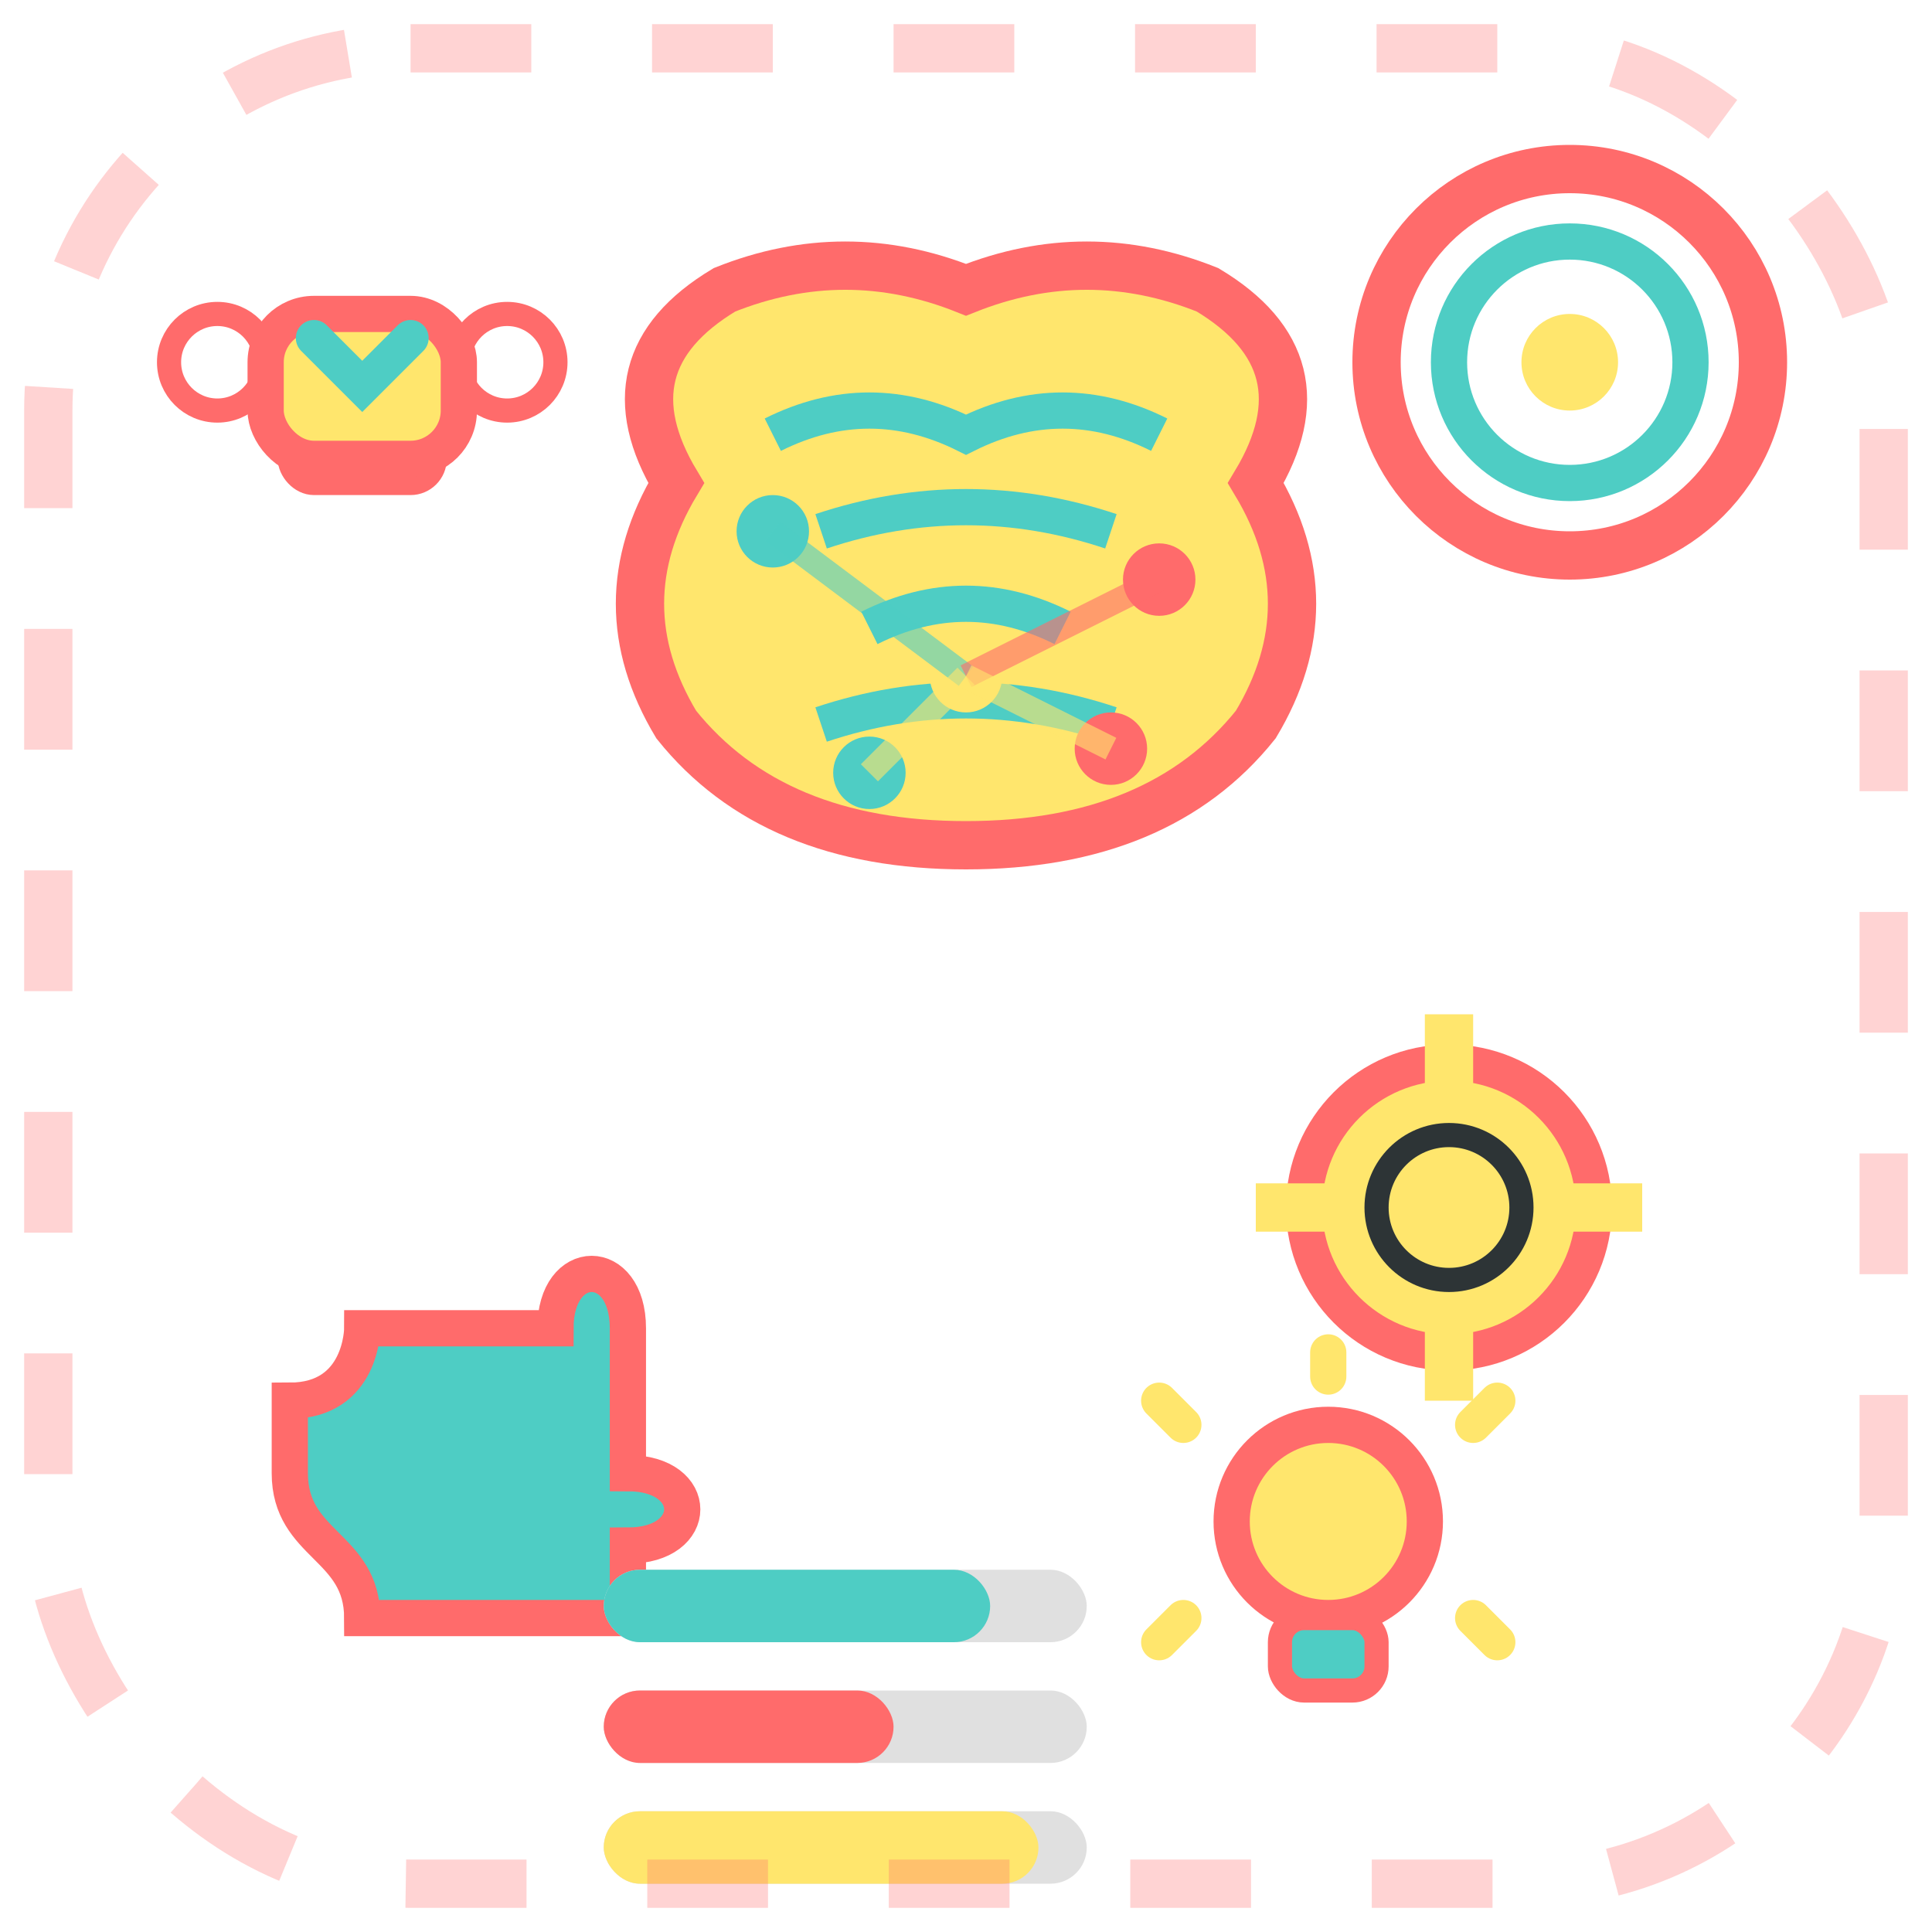 <svg width="80" height="80" viewBox="0 0 80 80" fill="none" xmlns="http://www.w3.org/2000/svg">
  <!-- Skills development with brain and tools -->
  <g transform="translate(40, 30)">
    <!-- Brain -->
    <path d="M-12 -10 Q-15 -15 -10 -18 Q-5 -20 0 -18 Q5 -20 10 -18 Q15 -15 12 -10 Q15 -5 12 0 Q8 5 0 5 Q-8 5 -12 0 Q-15 -5 -12 -10 Z" 
          fill="#FFE66D" stroke="#FF6B6B" stroke-width="2"/>
    
    <!-- Brain details -->
    <path d="M-8 -12 Q-4 -14 0 -12 Q4 -14 8 -12" stroke="#4ECDC4" stroke-width="1.5" fill="none"/>
    <path d="M-6 -8 Q0 -10 6 -8" stroke="#4ECDC4" stroke-width="1.5" fill="none"/>
    <path d="M-4 -4 Q0 -6 4 -4" stroke="#4ECDC4" stroke-width="1.5" fill="none"/>
    <path d="M-6 0 Q0 -2 6 0" stroke="#4ECDC4" stroke-width="1.5" fill="none"/>
    
    <!-- Neural connections -->
    <circle cx="-8" cy="-8" r="1.5" fill="#4ECDC4"/>
    <circle cx="8" cy="-6" r="1.5" fill="#FF6B6B"/>
    <circle cx="0" cy="-2" r="1.5" fill="#FFE66D"/>
    <circle cx="-4" cy="2" r="1.5" fill="#4ECDC4"/>
    <circle cx="6" cy="1" r="1.5" fill="#FF6B6B"/>
    
    <!-- Connection lines -->
    <line x1="-8" y1="-8" x2="0" y2="-2" stroke="#4ECDC4" stroke-width="1" opacity="0.6"/>
    <line x1="8" y1="-6" x2="0" y2="-2" stroke="#FF6B6B" stroke-width="1" opacity="0.6"/>
    <line x1="0" y1="-2" x2="-4" y2="2" stroke="#FFE66D" stroke-width="1" opacity="0.6"/>
    <line x1="0" y1="-2" x2="6" y2="1" stroke="#FFE66D" stroke-width="1" opacity="0.6"/>
  </g>
  
  <!-- Skill development tools -->
  <g transform="translate(15, 55)">
    <!-- Puzzle piece -->
    <path d="M0 0 L8 0 C8 -3 11 -3 11 0 L11 6 C14 6 14 9 11 9 L11 12 L0 12 C0 9 -3 9 -3 6 L-3 3 C0 3 0 0 0 0 Z" 
          fill="#4ECDC4" stroke="#FF6B6B" stroke-width="1.5"/>
    <animateTransform attributeName="transform" type="translate" values="15,55; 18,52; 15,55" dur="6s" repeatCount="indefinite"/>
  </g>
  
  <g transform="translate(60, 50)">
    <!-- Gear/Settings -->
    <circle cx="0" cy="0" r="6" fill="#FFE66D" stroke="#FF6B6B" stroke-width="1.5"/>
    <circle cx="0" cy="0" r="3" fill="none" stroke="#2D3436" stroke-width="1"/>
    <!-- Gear teeth -->
    <rect x="-1" y="-8" width="2" height="3" fill="#FFE66D"/>
    <rect x="-1" y="5" width="2" height="3" fill="#FFE66D"/>
    <rect x="5" y="-1" width="3" height="2" fill="#FFE66D"/>
    <rect x="-8" y="-1" width="3" height="2" fill="#FFE66D"/>
    <animateTransform attributeName="transform" type="rotate" values="0 60 50; 360 60 50" dur="8s" repeatCount="indefinite"/>
  </g>
  
  <!-- Target/Goal -->
  <g transform="translate(65, 15)">
    <circle cx="0" cy="0" r="8" fill="none" stroke="#FF6B6B" stroke-width="2"/>
    <circle cx="0" cy="0" r="5" fill="none" stroke="#4ECDC4" stroke-width="1.5"/>
    <circle cx="0" cy="0" r="2" fill="#FFE66D"/>
    <animateTransform attributeName="transform" type="scale" values="1; 1.1; 1" dur="3s" repeatCount="indefinite"/>
  </g>
  
  <!-- Progress/Achievement -->
  <g transform="translate(15, 15)">
    <!-- Trophy -->
    <rect x="-3" y="3" width="6" height="2" rx="1" fill="#FFE66D" stroke="#FF6B6B" stroke-width="1"/>
    <rect x="-4" y="-2" width="8" height="6" rx="2" fill="#FFE66D" stroke="#FF6B6B" stroke-width="1.5"/>
    <circle cx="-6" cy="0" r="2" fill="none" stroke="#FF6B6B" stroke-width="1"/>
    <circle cx="6" cy="0" r="2" fill="none" stroke="#FF6B6B" stroke-width="1"/>
    <path d="M-2 -1 L0 1 L2 -1" stroke="#4ECDC4" stroke-width="1.5" fill="none" stroke-linecap="round"/>
  </g>
  
  <!-- Skill bars/Progress -->
  <g transform="translate(25, 65)">
    <!-- Progress bar 1 -->
    <rect x="0" y="0" width="20" height="3" rx="1.5" fill="#E0E0E0"/>
    <rect x="0" y="0" width="16" height="3" rx="1.5" fill="#4ECDC4"/>
    
    <!-- Progress bar 2 -->
    <rect x="0" y="5" width="20" height="3" rx="1.5" fill="#E0E0E0"/>
    <rect x="0" y="5" width="12" height="3" rx="1.5" fill="#FF6B6B"/>
    
    <!-- Progress bar 3 -->
    <rect x="0" y="10" width="20" height="3" rx="1.5" fill="#E0E0E0"/>
    <rect x="0" y="10" width="18" height="3" rx="1.5" fill="#FFE66D"/>
  </g>
  
  <!-- Lightbulb for ideas -->
  <g transform="translate(55, 65)">
    <circle cx="0" cy="-2" r="4" fill="#FFE66D" stroke="#FF6B6B" stroke-width="1.5"/>
    <rect x="-2" y="2" width="4" height="3" rx="1" fill="#4ECDC4" stroke="#FF6B6B" stroke-width="1"/>
    <!-- Light rays -->
    <line x1="-6" y1="-6" x2="-7" y2="-7" stroke="#FFE66D" stroke-width="1.5" stroke-linecap="round"/>
    <line x1="6" y1="-6" x2="7" y2="-7" stroke="#FFE66D" stroke-width="1.5" stroke-linecap="round"/>
    <line x1="0" y1="-8" x2="0" y2="-9" stroke="#FFE66D" stroke-width="1.5" stroke-linecap="round"/>
    <line x1="-6" y1="2" x2="-7" y2="3" stroke="#FFE66D" stroke-width="1.5" stroke-linecap="round"/>
    <line x1="6" y1="2" x2="7" y2="3" stroke="#FFE66D" stroke-width="1.5" stroke-linecap="round"/>
  </g>
  
  <!-- Hand-drawn border -->
  <rect x="2" y="2" width="76" height="76" rx="15" stroke="#FF6B6B" stroke-width="2" fill="none" stroke-dasharray="5,5" opacity="0.3"/>
</svg>
